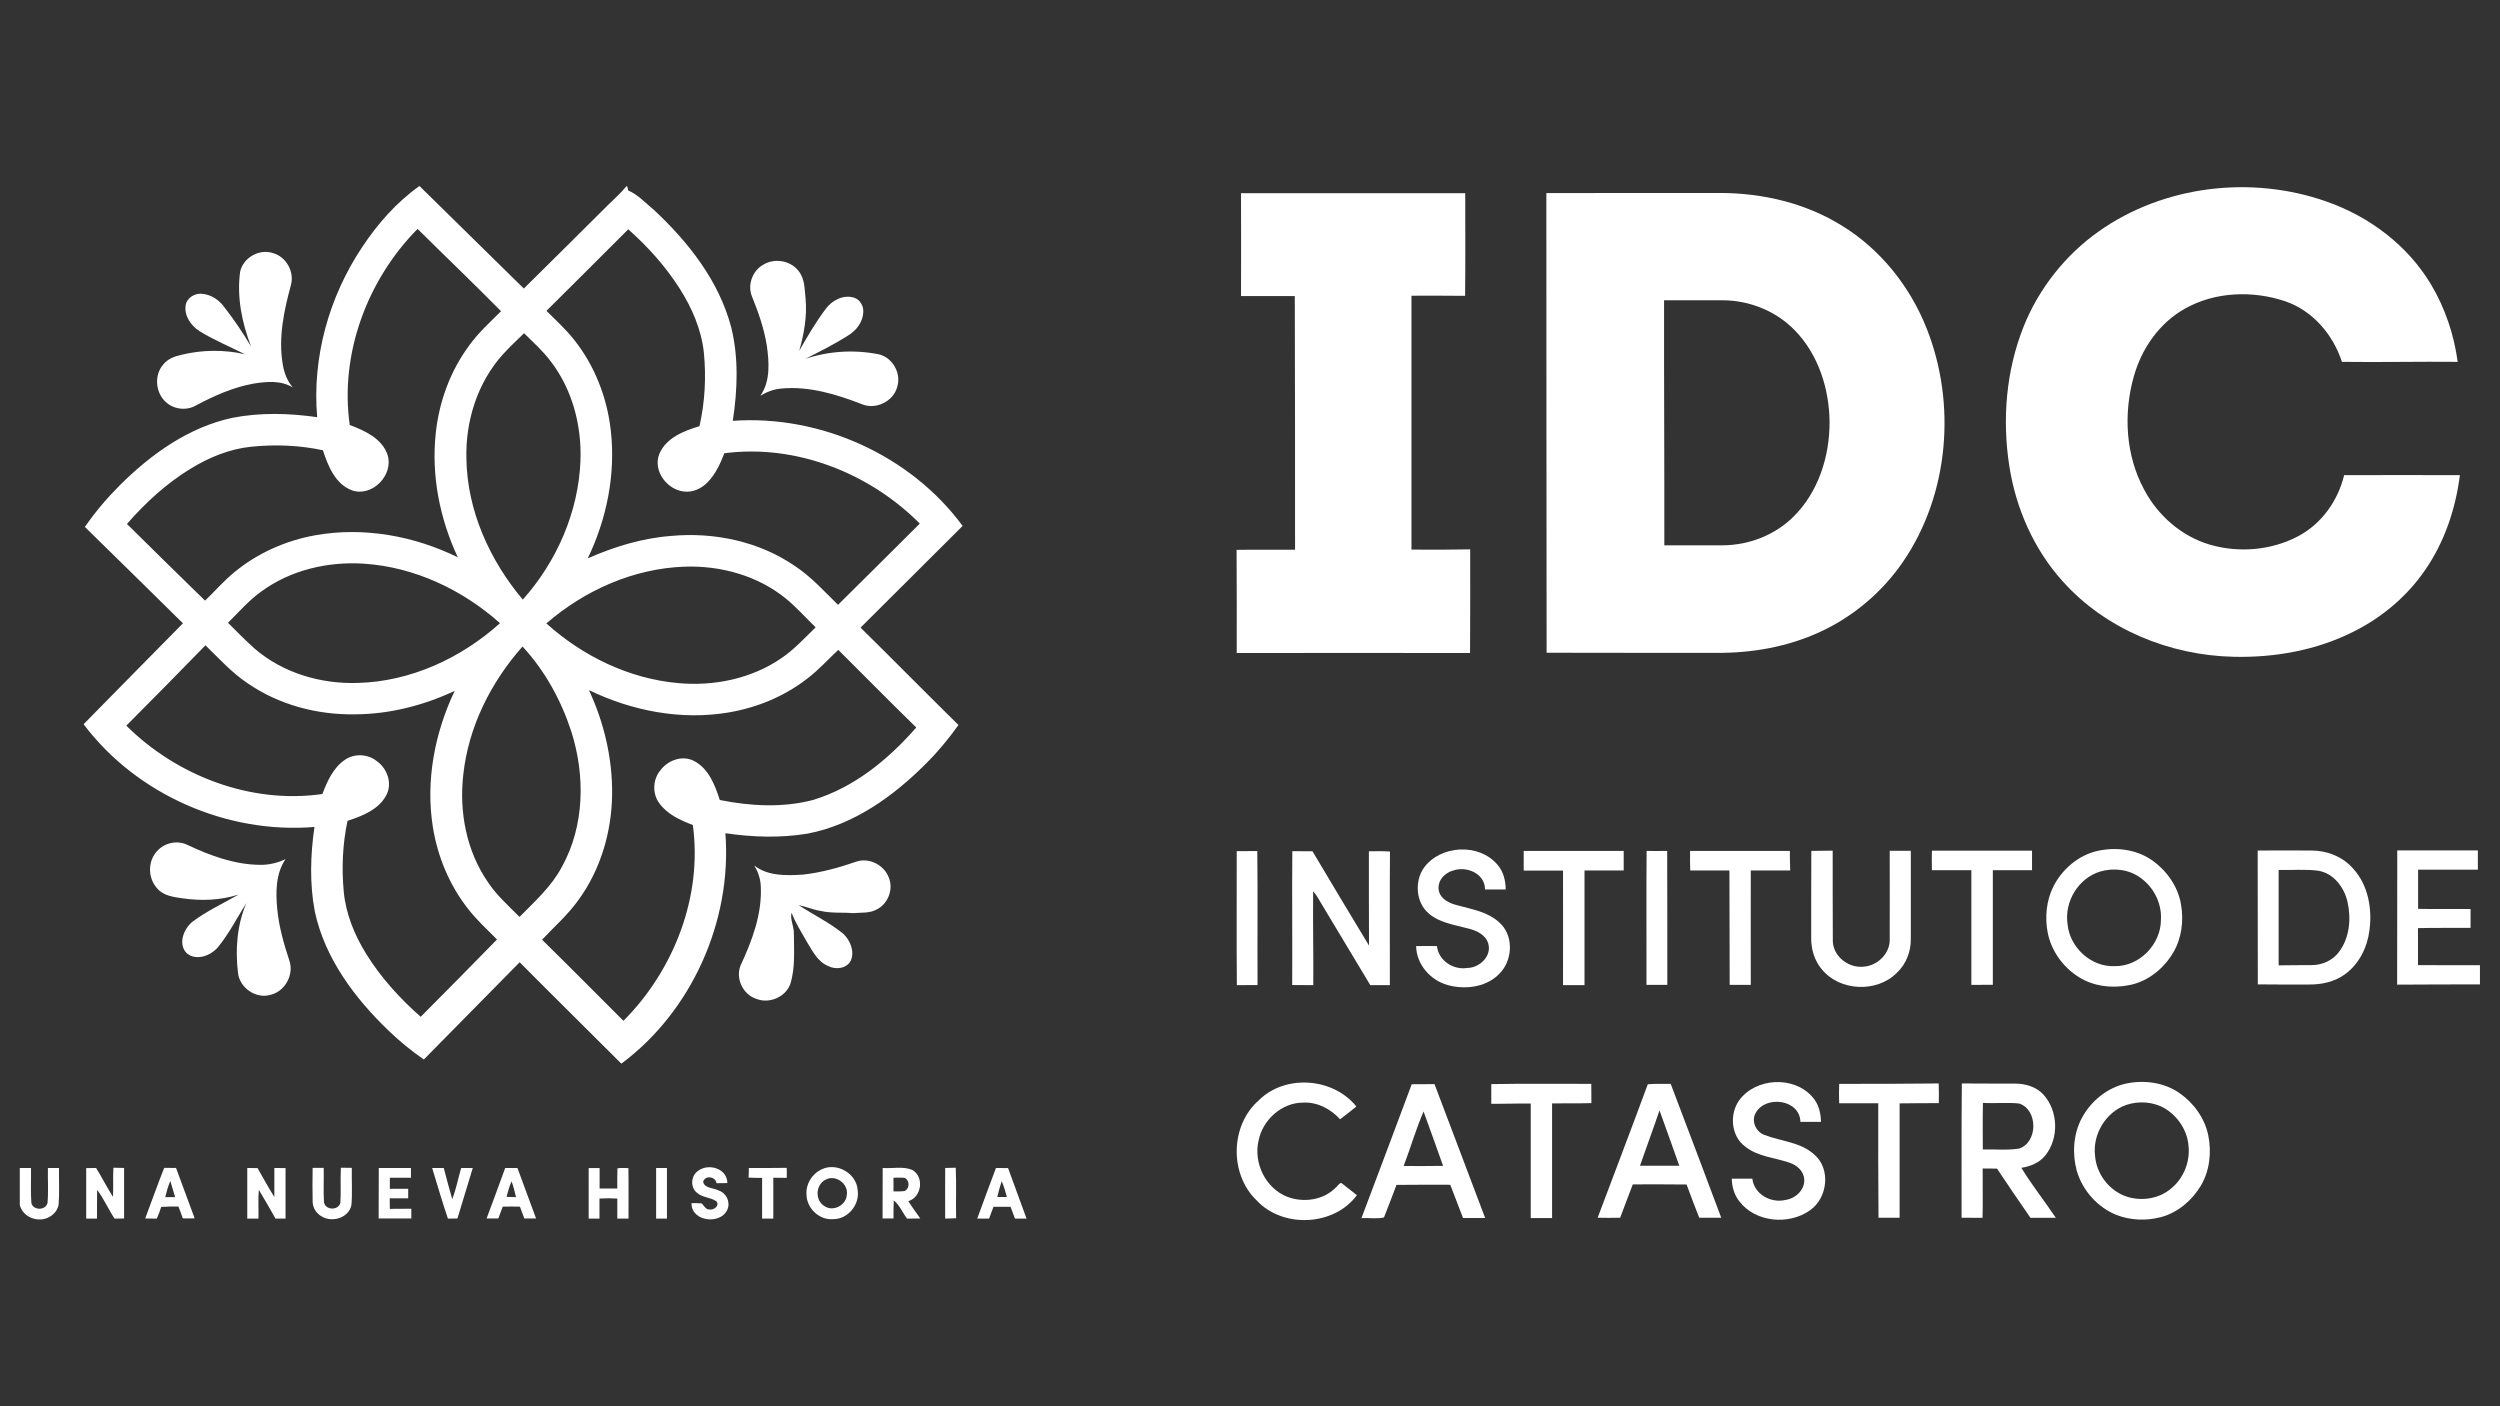 <?xml version="1.0" encoding="utf-8"?>
<!-- Generator: Adobe Illustrator 26.0.3, SVG Export Plug-In . SVG Version: 6.00 Build 0)  -->
<svg version="1.1" id="Capa_1" xmlns:serif="http://www.serif.com/"
	 xmlns="http://www.w3.org/2000/svg" xmlns:xlink="http://www.w3.org/1999/xlink" x="0px" y="0px" viewBox="0 0 1920 1080"
	 style="enable-background:new 0 0 1920 1080;" xml:space="preserve">
<rect x="0" y="0" width="1920" height="1080" fill="#333333" stroke="none"/>
<style type="text/css">
	.st0{fill:#FFFFFF;}
</style>
<g>
	<g>
		<path class="st0" d="M321.9,143h0.4c26.7,26.2,53.3,52.4,80,78.6c21.6-21.2,43-42.7,64.5-64c4.8-4.8,10-9.2,14.2-14.5h0.7
			c0.2,0.8,0.6,2.4,0.8,3.2c7.7,3.3,13.4,9.8,19.8,15c26.4,24.6,49.8,54.4,59.2,89.8c5.9,23.5,4.9,48.3,1.3,72.1
			c67.2-4.8,136.5,26.4,176.5,80.7c-26,26.1-52.3,52-78.4,78.1c25.2,24.8,50,50,75.2,74.8c-7.5,10.5-15.7,20.5-24.9,29.6
			c-25,25.1-55.4,47-90.9,53.8c-20.9,3.5-42.4,2.8-63.2-0.3c5.2,67.2-25.7,136.7-79.9,177c-26-26-52.2-51.8-78.1-77.9
			c-24.5,24.9-49.1,49.8-73.6,74.7c-9.5-6.6-18.5-13.9-26.8-21.9c-26.1-25-49.2-55.7-56.9-91.7c-4.1-21.4-3.4-43.5-0.3-65
			c-67.2,5.6-136.7-24.9-177.3-78.9c25.3-25.9,50.9-51.6,76.3-77.5c-25-24.8-50.2-49.3-75.3-74c7.9-11.5,17-22.2,26.9-32.1
			c23.9-23.8,52.8-44.5,86.3-51.7c21.4-4.2,43.6-3.6,65.2-0.5c-4-45.8,9.1-92.6,34.6-130.7C290,171.9,304.4,155.5,321.9,143z
			 M268.6,326.4c11.5,4.3,24.7,10.3,29,22.8c5.1,15.5-11.9,33-27.5,27.3c-12.7-4.9-18.2-18.7-22.1-30.7c-18.1-3.9-36.8-4.6-55.2-2.7
			c-16.6,1.7-32.3,8.2-46.5,16.9c-18.5,11.3-34.6,26.1-48.8,42.4c20,19.7,39.9,39.4,60,58.9c7.6-7.3,14.5-15.4,22.7-22
			c17.8-14.7,39.7-24.3,62.4-28.3c37-6.5,75.5,0.6,109,17c-13.9-29.7-20.5-63-16.9-95.7c2.6-24,11.2-47.5,25.6-66.9
			c7-9.8,16-17.9,24.5-26.4c-21.1-21.4-42.8-42.1-64.1-63.2C282.2,214.7,260.8,271.6,268.6,326.4z M419.7,238.7
			c7.2,7.3,14.8,14.1,21.1,22.1c15.9,19.9,25.5,44.6,28.3,69.9c3.8,33.5-3.1,67.8-17.7,98.1c20.3-8.9,41.7-15.5,63.9-17.2
			c33.2-3.1,67.9,4.2,95.5,23.3c12.3,8.2,22.3,19.3,32.8,29.6c21-20.8,41.9-41.5,62.8-62.4c-38.7-38.9-95.2-61.2-150.1-54
			c-3.1,8-6.8,16.1-12.9,22.3c-4.6,4.8-11.3,7.9-18,7.1c-13-1.3-24.1-15.8-19.1-28.7c5.1-12.5,18.9-17.9,30.9-21.5
			c4.2-18.5,5.2-37.6,3.4-56.4c-1.9-17.8-9.2-34.6-18.8-49.6c-10.8-16.9-24.3-31.9-39.3-45.2C461.7,197.1,440.6,217.8,419.7,238.7z
			 M385.9,272.5c-19.3,21.6-28.5,51.1-27.7,79.8c0.6,39.9,17.9,78,43.3,108.2c26.1-29.2,42.8-67.4,44.3-106.7
			c1-27.1-6.3-54.9-23-76.5c-5.9-7.9-13.4-14.4-20.3-21.4C396.9,261.3,391.2,266.7,385.9,272.5z M200.5,454.4
			c-9.5,6.8-17.1,15.7-25.4,23.9c6.7,6.7,13.3,13.4,20.3,19.7c21.7,18.8,50.8,27.4,79.2,26.5c40.6-1,79.5-19,109.4-45.9
			c-28.8-25.7-65.8-43.2-104.6-45.7C251.8,431.1,223,437.8,200.5,454.4z M419.6,478.8c27.9,25.1,63.4,42.4,101,45.8
			c27.6,2.6,56.6-3.3,79.6-19.2c9.8-6.6,17.7-15.4,26.2-23.6c-7.5-7.3-14.5-15.2-22.6-21.9c-21.7-17.8-50.4-25.7-78.2-24.7
			C486.5,436.6,448.9,453.4,419.6,478.8z M97,557.3c39,38.7,95.8,60.4,150.6,52.5c3.7-9.8,8.3-20.1,17.2-26.2
			c7.4-5.2,17.9-4.6,24.8,1.1c7.9,5.7,11.8,16.9,7.2,25.8c-5.8,11.2-18.5,16.2-29.9,19.9c-3.8,17.8-4.6,36.3-2.9,54.4
			c1.6,17.1,8.3,33.4,17.3,47.9c11.3,18.2,25.8,34.1,41.8,48.2c19.6-19.7,39.2-39.5,58.6-59.4c-7.6-7.7-15.7-15-22.3-23.6
			c-14.3-18.2-23.4-40.2-27-63c-5.6-35.4,1.5-72.1,16.8-104.3c-23.9,11.2-50.1,17.9-76.5,18c-29.1,0.5-58.6-7.3-82.6-23.9
			c-12.1-8.1-21.9-19-32.3-29.1C137.6,516.3,117.4,536.9,97,557.3z M401.3,496.5c-24.3,27.4-41.6,61.8-45.5,98.5
			c-3.3,28.6,2.5,58.8,19,82.6c6.7,10.1,15.8,18.1,24.2,26.6c11.8-12,24.7-23.5,32.6-38.6c17.4-31.4,17.9-70,7.2-103.7
			C431,537.9,418.5,515.1,401.3,496.5z M620.7,520.6c-17.7,14-39.2,22.9-61.3,26.6c-36.4,6.1-74.1-1.2-107.1-17.2
			c11.6,24.9,18.1,52.4,17.8,79.9c-0.3,28.9-8.8,58-26,81.5c-8,11.2-18.4,20.3-27.8,30.3c21,20.6,41.7,41.5,62.5,62.3
			c38.8-38.9,60.8-95.5,53.3-150.4c-9.8-3.7-20-8.4-26.1-17.2c-5.1-7.3-4.6-17.8,1.1-24.7c5.7-7.8,16.8-11.9,25.7-7.4
			c11.4,5.8,16.3,18.6,20,30.1c23.4,4.7,48.2,6.1,71.5,0c31.6-9.5,58-31.2,79.4-55.7c-20.2-19.6-39.9-39.8-59.9-59.6
			C636.1,506.3,629,514.2,620.7,520.6z"/>
	</g>
	<path class="st0" d="M184.4,208.8c2.3-10.9,14.7-18,25.3-14.4c10.1,2.8,16.4,14.2,13.8,24.3c-5.4,19.7-9.8,40.4-6.4,60.8
		c1,6.6,3.4,13,7.8,18.1c-9-5.6-20.1-4.6-30.1-3c-15.7,2.8-30.5,9.4-44.5,16.9c-7.2,4.1-17,2.9-23-2.8c-8-7.2-9-20.7-1.9-28.8
		c3.5-4.4,9-6.4,14.3-7.5c15.9-3.8,32.6-4,48.5-0.3c-11.7-5.9-23.9-10.9-35-17.8c-6.6-4.2-11.9-11.8-10.6-20c1-5.6,6.8-9.1,12.3-8.7
		c6.8,0.5,13,4.4,17,9.8c7.6,9.8,14.6,20,20.9,30.7C185.8,247.9,181.8,228.2,184.4,208.8z"/>
	<path class="st0" d="M949.8,653.7c5.3,0,10.6,0,15.8-0.1c0.4,34.3,0,68.6,0.2,102.9c-5.3,0-10.6,0-15.9,0.1
		C949.6,722.4,949.9,688,949.8,653.7z"/>
	<path class="st0" d="M992.5,653.7c5.2,0.1,10.3,0.1,15.5,0.1c14.4,24.2,28.8,48.3,43.4,72.4c-0.2-24.1,0-48.3-0.1-72.4
		c5.4-0.1,10.8-0.2,16.2,0.2c-0.3,34.2,0,68.4-0.1,102.6c-5,0-10,0-15,0c-12.5-20.9-25.1-41.7-37.6-62.6c-2-3.3-3.7-6.7-6.3-9.5
		c-0.3,24,0.3,48.1,0.1,72.1c-5.4,0-10.8,0-16.2-0.1C992.6,722.2,992.2,687.9,992.5,653.7z"/>
	<path class="st0" d="M1093.6,666.4c12.7-17.4,42-19,56.2-2.6c4.8,5.3,6.5,12.4,6.6,19.3c-5.3,0-10.6,0-15.9,0
		c0-12.5-14.7-18.4-25.1-14.3c-6.7,1.9-12.2,8.8-10.2,16c1.7,6,8,8.9,13.5,10.3c11.3,3.2,23.9,5,32.8,13.4
		c10.7,9.4,10.4,27.1,1.6,37.6c-9.8,11.9-27.2,14.4-41.4,10.4c-13.2-3.7-23.9-15.9-24.1-29.9c5.3-0.1,10.7-0.1,16,0
		c1.1,11.1,12.5,18.5,23.2,16.8c9.3,0,19-8.9,16.2-18.7c-2-7.1-9.6-10.3-16.2-11.8c-10.2-2.7-21.5-4.3-29.7-11.5
		C1087.3,692.9,1086.3,676.7,1093.6,666.4z"/>
	<path class="st0" d="M1170.2,653.5c25.6,0.1,51.2,0,76.8,0c0,5,0,10,0,15c-10,0-20.1,0-30.1,0c0,29.4,0,58.7,0,88.1
		c-5.5,0-11,0-16.5,0c0-29.3,0.1-58.7,0-88c-10.1,0-20.2,0-30.2,0C1170.2,663.5,1170.2,658.5,1170.2,653.5z"/>
	<path class="st0" d="M1264.6,653.5c5.3,0.1,10.5,0.1,15.8,0c0.2,34.3,0,68.6,0.1,102.9c-5.4,0-10.7,0-16,0
		C1264.6,722.1,1264.3,687.8,1264.6,653.5z"/>
	<path class="st0" d="M1298,653.5c25.5,0,51.1,0,76.6,0c0,5,0.1,10,0.3,15c-10.1,0-20.2,0-30.3,0c-0.1,29.3,0,58.6,0,87.9
		c-5.4,0-10.8,0-16.2,0c-0.1-29.3-0.2-58.6-0.2-87.9c-10,0.1-20,0-30.1,0C1297.9,663.5,1297.9,658.5,1298,653.5z"/>
	<path class="st0" d="M1391.1,653.5c5.4,0,10.9-0.1,16.4-0.2c0.1,23.2-0.1,46.3,0.1,69.5c0.3,11.8,12.2,20.9,23.7,19.6
		c10.7-0.7,20.4-10.2,20-21.2c0.1-22.6,0-45.2,0-67.8c5.4,0,10.8,0,16.2,0c0,22.6,0,45.3,0,67.9c0.1,9.5-3.6,19.1-10.6,25.7
		c-15.3,15.6-43.9,14.4-57.7-2.5c-5.9-6.9-8.4-16-8.2-24.9C1391.1,697.5,1390.9,675.5,1391.1,653.5z"/>
	<path class="st0" d="M1483.7,653.3c25.6,0,51.2,0,76.9,0c0,5,0,10,0,15c-10,0-20.1,0-30.1,0c0,29.3,0,58.7,0,88
		c-5.5,0.1-11,0.1-16.5,0.1c0-29.3,0-58.7,0-88.1c-10.1,0-20.2,0-30.3,0C1483.6,663.3,1483.6,658.3,1483.7,653.3z"/>
	<g>
		<path class="st0" d="M1610.9,653.5c13.8-3.1,29.1-1.3,41,6.6c11.7,7.9,20.7,20.3,23.1,34.4c2.2,12.5,0.6,25.9-5.9,37
			c-7.2,12.2-19.2,22.1-33.4,25c-13.2,2.7-27.6,1.2-39.2-6.1c-12.1-7.6-21.2-20.2-23.9-34.3c-2.2-11.8-1-24.4,4.3-35.1
			C1583.7,667.6,1596.1,656.8,1610.9,653.5z M1613.1,669.3c-16.9,5-27.9,23.3-25.2,40.5c1.6,17.8,18.1,33,36.1,32.2
			c19.1,0.4,35.7-16.9,35.6-35.8c0.7-12.4-5.5-24.7-15.5-31.9C1635.3,667.7,1623.5,666.3,1613.1,669.3z"/>
	</g>
	<g>
		<path class="st0" d="M1733.9,653.2c13.8,0,27.5-0.1,41.3,0c12,0,24.3,4.8,32.2,14.1c11.5,12.7,14.6,31,12.3,47.5
			c-1.7,13-8.1,25.9-19,33.6c-7.9,5.7-17.8,7.8-27.3,7.7c-13.2,0-26.3,0.1-39.4-0.1C1734,721.8,1733.9,687.5,1733.9,653.2z
			 M1750,668.1c0,24.4,0,48.9,0,73.3c8.4,0,16.8-0.3,25.2-0.2c8.1,0.1,16.4-3.6,21.2-10.2c8.1-10.8,9.4-25.4,6.5-38.3
			c-2.5-11.2-10.7-22.1-22.6-24C1770.3,667.4,1760.1,668.4,1750,668.1z"/>
	</g>
	<path class="st0" d="M1841.1,653.1c20.6,0,41.3,0,61.9,0c0,4.9,0,9.8,0,14.8c-15.3,0-30.6,0-45.9,0c0,10,0,20.1,0,30.1
		c13.4,0.3,26.9,0,40.3,0.1c0,4.9,0,9.7,0,14.5c-13.5,0.1-26.9-0.1-40.4,0.2c0.1,9.5,0,18.9,0,28.4c15.9,0.2,31.7,0,47.6,0.1V756
		c-21.2-0.1-42.4,0.2-63.6,0.2C1841.1,721.8,1841.1,687.5,1841.1,653.1z"/>
	<path class="st0" d="M657.2,661.9c10-3.7,21.8,2.3,25.4,12.1c3.7,8.8-0.5,20-9,24.3c-5.6,3.3-12.3,2.4-18.4,3
		c-8.3-0.7-16.7,0.2-24.9-1.7c-5.8-0.9-11.2-3.3-17-4.5c11.3,7.4,23.7,13.4,34.3,22c5.4,5.1,8.9,13.5,5.8,20.7
		c-3.2,6.2-11.7,7.1-17.4,4.1c-8-3.3-12-11.5-16.3-18.5c-4.1-7.4-8.8-14.5-11.8-22.5c-1.2,5.3,1.8,10.4,1.8,15.7
		c0,13.1,1.2,26.6-2.8,39.3c-3.8,10-16.3,15.2-26.1,11.2c-10.3-3.3-16.1-15.8-12-25.7c8.7-18.8,16.4-39,15.5-60
		c-0.1-5.9-1.9-11.7-5.1-16.7c10.6,8.3,25,7.8,37.7,7C630.7,670.1,644.1,666.4,657.2,661.9z"/>
	<path class="st0" d="M966.7,845.1c20.3-20.3,57.2-17.5,75,4.7c-4.1,3.4-8.3,6.6-12.5,9.8c-7.2-7.9-17.5-13.4-28.4-12.8
		c-16.4,0-31.1,13.3-34.2,29.1c-4.1,17.3,5.4,36.8,22.2,43.3c12.2,4.6,27.4,2.6,36.8-6.9c1.6-1.1,2.5-3.5,4.5-3.8
		c4.1,3,7.9,6.3,12,9.4c-17.7,24-57.3,25.6-77.3,3.7C944.1,901.4,944.9,864.2,966.7,845.1z"/>
	<path class="st0" d="M1335.7,845c12.7-17.3,41.7-18.9,56-2.8c4.9,5.2,6.7,12.4,6.8,19.4c-5.3,0-10.6,0-15.8,0
		c-0.3-17.2-26.4-20.7-34.2-7.1c-3.9,6.4,0.1,14.9,6.8,17.2c12.7,4.9,27.7,5.4,38.2,15.1c12.7,11,10.1,33.2-3.3,42.6
		c-16.2,11.7-42,9.5-54.4-6.8c-3.9-4.9-5.7-11.2-5.8-17.4c5.3,0,10.5,0,15.8,0c1.3,12,14.5,19.2,25.7,16.3
		c7.6-1.1,14.9-7.9,14.1-16.1c-0.4-6.1-5.7-10.6-11.1-12.4c-11.5-4-24.6-4.6-34.4-12.6C1329.4,872.4,1328.1,855.7,1335.7,845z"/>
	<path class="st0" d="M1412.5,832.4c25.5,0.1,50.9-0.1,76.4-0.3c0.2,5,0.2,10.1,0.1,15.1c-10-0.1-20.1,0.2-30.1,0.2
		c0,29.3,0,58.6,0,87.8c-5.4,0-10.8,0-16.2,0c-0.2-29.3-0.3-58.6-0.2-87.9c-10,0-20,0-30,0C1412.3,842.4,1412.3,837.4,1412.5,832.4z
		"/>
	<g>
		<path class="st0" d="M1633.2,832.1c13.7-2.8,28.7-0.8,40.4,7.2c11,7.6,19.5,19.2,22.3,32.4c2.7,13.1,1.2,27.4-5.7,39
			c-6.8,11.3-17.6,20.5-30.4,24c-11.2,3-23.4,2.6-34.3-1.6c-14.7-5.9-26.2-18.9-30.6-34.1c-3.5-13.2-2.6-27.9,3.8-40.1
			C1605.7,845.7,1618.4,835.2,1633.2,832.1z M1632.9,848.6c-15.7,5.5-25.9,22.6-23.9,39c1,14.1,11.1,27.2,24.6,31.5
			c11.4,3.6,24.7,1.5,33.9-6.4c9.8-8,14.8-21.1,13.2-33.5c-1.1-11.3-8.1-21.7-17.7-27.7C1654.1,846.1,1642.7,845.3,1632.9,848.6z"/>
	</g>
	<g>
		<path class="st0" d="M1084.2,832.7c5.8-0.1,11.7-0.1,17.5-0.1c12.9,34.3,26,68.5,38.9,102.8c-5.7,0-11.3,0-17,0
			c-3.3-8.5-6.6-17-9.8-25.5c-13.8,0-27.6-0.1-41.3,0.1c-3.2,8.3-6.2,16.7-9.6,25c-5.5,1.3-11.6,0.2-17.3,0.5
			C1058.5,901.1,1071.5,867,1084.2,832.7z M1078,895.5c10.1,0,20.2,0.1,30.3-0.1c-5-13.9-9.9-27.9-15-41.8
			C1087.4,867.3,1083.3,881.6,1078,895.5z"/>
	</g>
	<path class="st0" d="M1145.3,832.6c25.6-0.5,51.2-0.1,76.8-0.2c0,4.9,0,9.9,0.1,14.8c-10.1,0.3-20.2,0.1-30.2,0.2
		c0,29.3,0,58.7,0,88.1c-5.5,0-11,0-16.4,0c0-29.3,0-58.7,0-88c-10.1-0.1-20.2,0.3-30.3,0.2C1145.3,842.6,1145.3,837.6,1145.3,832.6
		z"/>
	<g>
		<path class="st0" d="M1265.5,832.7c5.8-0.5,11.7-0.2,17.6-0.3c13,34.3,26,68.5,38.8,102.8c-5.6,0-11.3,0-16.9,0
			c-3.3-8.5-6.6-16.9-9.7-25.5c-13.8-0.2-27.6-0.1-41.3-0.1c-3.2,8.6-6.6,17-9.7,25.6c-5.8,0.2-11.5,0.1-17.3,0
			C1239.8,901.1,1252.9,867,1265.5,832.7z M1274.5,852.8c-4.8,14.2-10.1,28.3-15,42.5c10.1,0,20.2,0,30.2,0
			C1284.6,881.1,1279.7,866.9,1274.5,852.8z"/>
	</g>
	<g>
		<path class="st0" d="M1506.5,935.2c0.1-34.4-0.2-68.7,0.2-103.1c13.6,0.2,27.2,0,40.8,0.1c7.9,0,16.4,2.4,21.9,8.5
			c11.4,12.6,12,33.6,1.3,46.8c-4.5,5.6-11.5,8.3-18.3,9.4c8.1,13.2,17.8,25.5,26.5,38.4c-6.5,0-13,0-19.5,0
			c-8.7-12.5-17.2-25.1-25.7-37.8c-3.7-0.1-7.3-0.1-11-0.1c-0.1,12.6,0.2,25.3-0.1,37.9C1517.2,935.2,1511.8,935.2,1506.5,935.2z
			 M1522.9,847c-0.3,11.9-0.1,23.9-0.1,35.8c9.3-0.3,18.7,0.8,27.9-0.7c14.5-4.8,14.6-29.9,0-34.6
			C1541.4,846.5,1532.1,847.6,1522.9,847z"/>
	</g>
	<path class="st0" d="M1612,177.6c50-35.3,117.3-43.1,174.8-22.8c32.9,11.5,62.4,33.7,80.3,63.8c10.8,18.1,17.6,38.5,20.4,59.3
		c-29.6-0.3-59.3,0.4-88.9,0c-6.8-21-22.6-39.5-43.8-46.6c-24.8-8.3-53.6-7.3-76.7,5.7c-19.6,10.9-33.3,30.6-39.3,52
		c-8.1,28.6-6.4,60.6,7.9,87c10.5,19.9,28.7,35.9,50.5,42.3c22.3,6.5,47.2,4.4,67.8-6.5c18-9.5,30.6-27.3,35.3-46.9
		c29.6-0.1,59.3,0,88.9,0c-3.3,25.9-11.8,51.4-26.8,73c-13.7,20-32.8,36.1-54.5,47c-28.5,14.5-60.9,20.3-92.7,19.5
		c-48.9-1.1-98-21.1-130.9-57.8c-22.3-24.6-36.2-56.3-41.2-89c-5.5-35.7-2.4-73,11-106.7C1565.8,221.6,1586.2,195.8,1612,177.6z"/>
	<path class="st0" d="M953.1,148.4c57.4,0,114.8,0,172.2,0c0,26.3,0.2,52.6-0.1,78.8c-13.7-0.2-27.5-0.1-41.2-0.1c0,65,0,130,0,195
		c15,0.1,30,0.1,45.1-0.2c0,26.5,0.1,53.1-0.1,79.6c-59.7-0.1-119.5,0-179.2,0c0-26.4,0.1-52.8-0.1-79.2c15-0.3,30,0,44.9-0.1
		c0.1-64.9-0.1-129.9-0.2-194.8c-13.8,0-27.6,0-41.3,0C953.2,201,953.2,174.7,953.1,148.4z"/>
	<g>
		<path class="st0" d="M1187.6,148.3c44.6-0.2,89.2,0,133.8-0.1c32.4,0.1,65.3,7.8,93,25c29.8,18.2,52.5,46.8,65.3,79.1
			c22.9,57.8,17.2,127.2-18,178.9c-15.9,23.3-38.2,42.3-63.9,54.1c-24.8,11.5-52.3,16.3-79.6,16.1c-43.5-0.1-86.9,0.1-130.4-0.1
			C1187.6,383.5,1187.7,265.9,1187.6,148.3z M1278,230.6c-0.1,62.7,0.3,125.5,0.2,188.2c15,0,29.9,0,44.9,0c20-0.1,40-7.8,54.3-22
			c19.1-18.9,27.8-46.3,27.7-72.7c-0.2-25.5-8.6-51.8-26.6-70.3c-14.3-14.9-34.9-23.1-55.4-23.2C1308.1,230.6,1293,230.6,1278,230.6
			z"/>
	</g>
	<path class="st0" d="M586,203.4c8.6-5.4,21-3.5,27.3,4.7c4.9,6,4.6,14.2,5.4,21.5c1.2,13.5-1.2,26.9-4.9,39.8
		c6.4-11.2,12.9-22.3,20.6-32.5c4.9-6.5,13.7-10.9,21.8-8.2c4.4,1.6,7.1,6.3,6.8,10.9c-0.2,7.5-5.2,14.1-11.4,17.9
		c-10.6,6.8-21.9,12.4-33.1,18.1c18.1-6.1,37.7-7.2,56.4-3.5c10.6,2.5,17.4,14.5,14.2,24.9c-2.9,11.3-16.5,17.9-27.2,13.4
		c-19.6-7.6-40.5-14-61.8-12c-5.7,0.4-11.2,2.6-16.1,5.5c7.8-11.2,6.7-25.8,4.9-38.6c-2.1-13.1-6.5-25.6-11.5-37.9
		C574,218.7,577.9,208,586,203.4z"/>
	<path class="st0" d="M120.5,653.8c5.7-6.6,15.8-8.8,23.7-4.8c17.4,8.2,36.2,15.1,55.7,15.2c6.7,0.1,13.3-1.5,19.4-4.4
		c-7.6,11.1-7.6,25.3-6.4,38.2c1.3,13.7,5.1,27,9.4,40c3.5,10.6-3.3,23.1-14.1,25.9c-11.2,3.7-24.1-5-25.4-16.6
		c-2.2-18.1-0.8-37,6.5-53.9c-7.2,11.3-13.3,23.5-21.8,33.9c-5.6,6.8-17.2,11.1-24.4,4.5c-6.5-7.3-1.9-18.6,4.8-24
		c11-8.2,23.5-14,35.4-20.8c-13.9,4.5-28.8,5-43.2,2.9c-6.8-1-14.4-1.9-19.2-7.4C113.4,674.5,113.4,661.5,120.5,653.8z"/>
	<path class="st0" d="M87.1,896.8c2.7,0.1,5.5,0.1,8.2,0.2c0,12.9,0,25.8,0,38.8c-2.4,0-4.9,0.1-7.3,0.1
		c-4.8-7.2-8.2-15.2-13.4-22.1c-0.2,7.3,0,14.7-0.1,22.1c-2.8,0-5.6,0-8.3,0c0-12.9,0-25.9,0-38.8c2.5,0,5.1-0.1,7.6-0.1
		c4.5,7.3,8.4,15,13,22.2C87.1,911.7,86.7,904.2,87.1,896.8z"/>
	<path class="st0" d="M240.1,896.9c2.8,0,5.6,0,8.5,0c0.2,8.8-0.3,17.5,0.2,26.3c1,6.3,10.8,6.7,12.6,0.7c0.6-9-0.1-18,0.4-27.1
		c2.8,0,5.6,0,8.4,0.1c-0.2,9.5,0.5,19.1-0.3,28.6c-2,9.7-14.5,13.6-22.5,8.9c-4.4-2.2-7.4-7-7.3-11.9
		C239.9,914,240,905.4,240.1,896.9z"/>
	<path class="st0" d="M452.1,897.1c2.8,0,5.6-0.1,8.4,0c0,5.2,0,10.5,0,15.7c4.5,0,9,0,13.6,0c0-5.2-0.1-10.4,0.1-15.5
		c2.8-0.5,5.6-0.2,8.4-0.2c0.3,12.9,0,25.9,0.1,38.8c-2.9,0-5.7,0-8.6,0c0-5.1,0-10.2,0-15.4c-4.6-0.3-9.1-0.3-13.7,0
		c0,5.1,0,10.3,0,15.4c-2.8,0-5.6,0-8.3,0C452.1,922.9,452.1,910,452.1,897.1z"/>
	<path class="st0" d="M15.3,897c2.8,0,5.7,0,8.5,0c0.2,9-0.4,18,0.3,27c1.6,5.8,10.9,5.7,12.4-0.1c0.8-8.9,0.1-17.9,0.3-26.9
		c2.8,0,5.7,0,8.5,0c-0.1,9.1,0.4,18.1-0.2,27.2c-0.3,5.1-4.2,9.3-8.8,11.2c-8.3,3.4-18.9-1-21.1-10V897z"/>
	<g>
		<path class="st0" d="M111.5,935.8c4.9-13,9.5-26,14.6-38.9c3,0,6,0.1,9.1,0.1c4.8,12.9,9.6,25.8,14.3,38.7c-3,0-6,0.1-9.1,0
			c-1-3.1-2.2-6.1-3.4-9.1c-4.4,0-8.8,0-13.2,0.3c-0.9,3.1-2.1,6.1-3.4,9C117.4,935.9,114.5,935.8,111.5,935.8z M126.9,919.4
			c2.5,0,5,0,7.6,0c-1.3-4.1-2.5-8.3-3.7-12.4C129.1,911,127.9,915.2,126.9,919.4z"/>
	</g>
	<path class="st0" d="M189.9,897c2.6,0,5.3,0,7.9,0.1c4.3,7.4,8.3,15,12.9,22.2c0-7.4,0-14.9,0-22.3c2.9,0,5.7,0,8.6,0.1
		c0,12.9,0,25.8,0,38.8c-2.6,0-5.2,0-7.7,0c-4.2-7.4-8.4-14.8-12.8-22.1c-0.7,7.3-0.1,14.8-0.3,22.1c-2.9,0-5.7,0-8.6,0
		C189.9,922.9,189.9,909.9,189.9,897z"/>
	<path class="st0" d="M290.9,897c8.2,0,16.5,0,24.7,0c0,2.5,0,5,0,7.5c-5.4,0-10.8,0-16.2,0c0,2.8,0,5.6,0,8.5c4.7,0,9.4,0,14.1,0
		c0,2.4,0,4.8,0,7.3c-4.7,0-9.5,0-14.2,0c0,2.7,0,5.4,0.1,8.1c5.5-0.1,11-0.1,16.5-0.1c0,2.5,0,5,0,7.5c-8.4,0-16.8,0-25.1,0
		C290.9,922.9,290.9,909.9,290.9,897z"/>
	<path class="st0" d="M331.9,897c2.9,0,5.9,0,8.9,0c2.1,8,4.2,15.9,6.5,23.9c3.1-7.7,4.5-16,6.9-23.9c3,0,5.9,0,8.9,0
		c-3.9,13-7.9,25.9-11.8,38.8c-2.4,0-4.9,0.1-7.3,0.1C339.6,923,335.9,910,331.9,897z"/>
	<g>
		<path class="st0" d="M388,897c3.1,0,6.2,0,9.4,0c4.7,13,9.6,25.8,14.3,38.8c-3,0-6,0-9,0c-1.1-3-2.3-6-3.4-9.1
			c-4.4-0.1-8.8-0.1-13.2,0c-1.1,3-2.2,6-3.4,9.1c-3,0-6,0-9,0C378.4,922.9,383.4,910,388,897z M389,919.2c2.4,0,4.8,0.1,7.3,0.2
			c-0.9-4.1-2-8.2-3.4-12.1C391.1,911.1,390.1,915.2,389,919.2z"/>
	</g>
	<path class="st0" d="M503.9,897c2.8,0,5.5,0,8.3,0c0,13,0,25.9,0,38.9c-2.8,0-5.6,0-8.3,0C503.9,922.9,503.9,909.9,503.9,897z"/>
	<path class="st0" d="M535.9,899.4c8-6.4,22.7-2.1,22.7,9.2c-2.8,0-5.6,0.1-8.3,0.1c-0.7-5.2-8.8-6.3-10.3-1.1
		c1.1,5.3,8.1,4.5,11.9,6.7c5.9,1.9,9.2,8.7,6.8,14.5c-5,12.1-28,9.5-27.6-4.8c2.6,0,5.2,0,7.8,0.2c1.9,1.9,3.2,5,6.4,4.7
		c3.2,0.5,7.6-3.2,4.9-6.3c-4.6-3.2-11-2.8-15.1-6.7C530,911.8,530.7,903,535.9,899.4z"/>
	<path class="st0" d="M575.1,897c9.7,0,19.4,0.1,29.1-0.1c0.1,2.5,0.1,5.1,0,7.7c-3.4,0-6.9-0.1-10.3-0.1c0,10.5,0,20.9,0,31.4
		c-2.9,0-5.7,0-8.6,0c0-10.5,0-20.9,0-31.3c-3.5,0-6.9,0-10.4-0.2C575.1,901.9,575.1,899.4,575.1,897z"/>
	<g>
		<path class="st0" d="M630.7,898.2c11.7-5.9,27.2,2.8,28,15.9c1.7,11-7.5,22.3-18.8,22.2c-10.6,1-20.5-8.4-20.5-19
			C618.8,909.4,623.6,901.6,630.7,898.2z M633.9,906.1c-7.5,3.8-8.1,15.5-1,20c6.8,5,17.2-0.5,17.5-8.8
			C651.5,908.9,641.5,901.7,633.9,906.1z"/>
	</g>
	<g>
		<path class="st0" d="M677.9,897c7.5,0.6,15.6-1.5,22.7,1.5c9.4,5.3,7.3,20.9-3,24c2.9,4.6,6.1,8.9,9.2,13.3c-3.4,0-6.8,0-10.2,0.1
			c-3.5-4.6-5.6-10.3-10.2-14c-0.2,4.6-0.2,9.3-0.2,13.9c-2.8,0-5.6,0-8.4,0C677.9,922.9,677.9,909.9,677.9,897z M686.2,904.5
			c0,3.5,0,7,0,10.5c2.8,0,5.7,0.1,8.6-0.3c3.9-1.9,4-8.2,0-10.1C692,904.3,689.1,904.5,686.2,904.5z"/>
	</g>
	<path class="st0" d="M725.9,897c2.7-0.1,5.4-0.1,8.1-0.2c0.6,12.9,0,25.8,0.3,38.8c-2.8,0.1-5.6,0.2-8.4,0.3
		C725.8,922.9,725.9,910,725.9,897z"/>
	<g>
		<path class="st0" d="M764.9,897c3.1,0,6.2,0,9.3,0.1c4.6,13,9.6,25.8,14.2,38.8c-3,0-6,0-8.9,0c-1.1-3-2.3-6.1-3.4-9.1
			c-4.4,0-8.8,0-13.1,0c-1.2,3-2.3,6-3.4,9.1c-3,0-6.1,0-9.1,0C755.2,922.9,760.1,909.9,764.9,897z M769.3,907.1
			c-1.3,4-2.4,8.1-3.4,12.2c2.4,0,4.9,0,7.4,0C772.2,915.2,771,911.1,769.3,907.1z"/>
	</g>
</g>
</svg>

